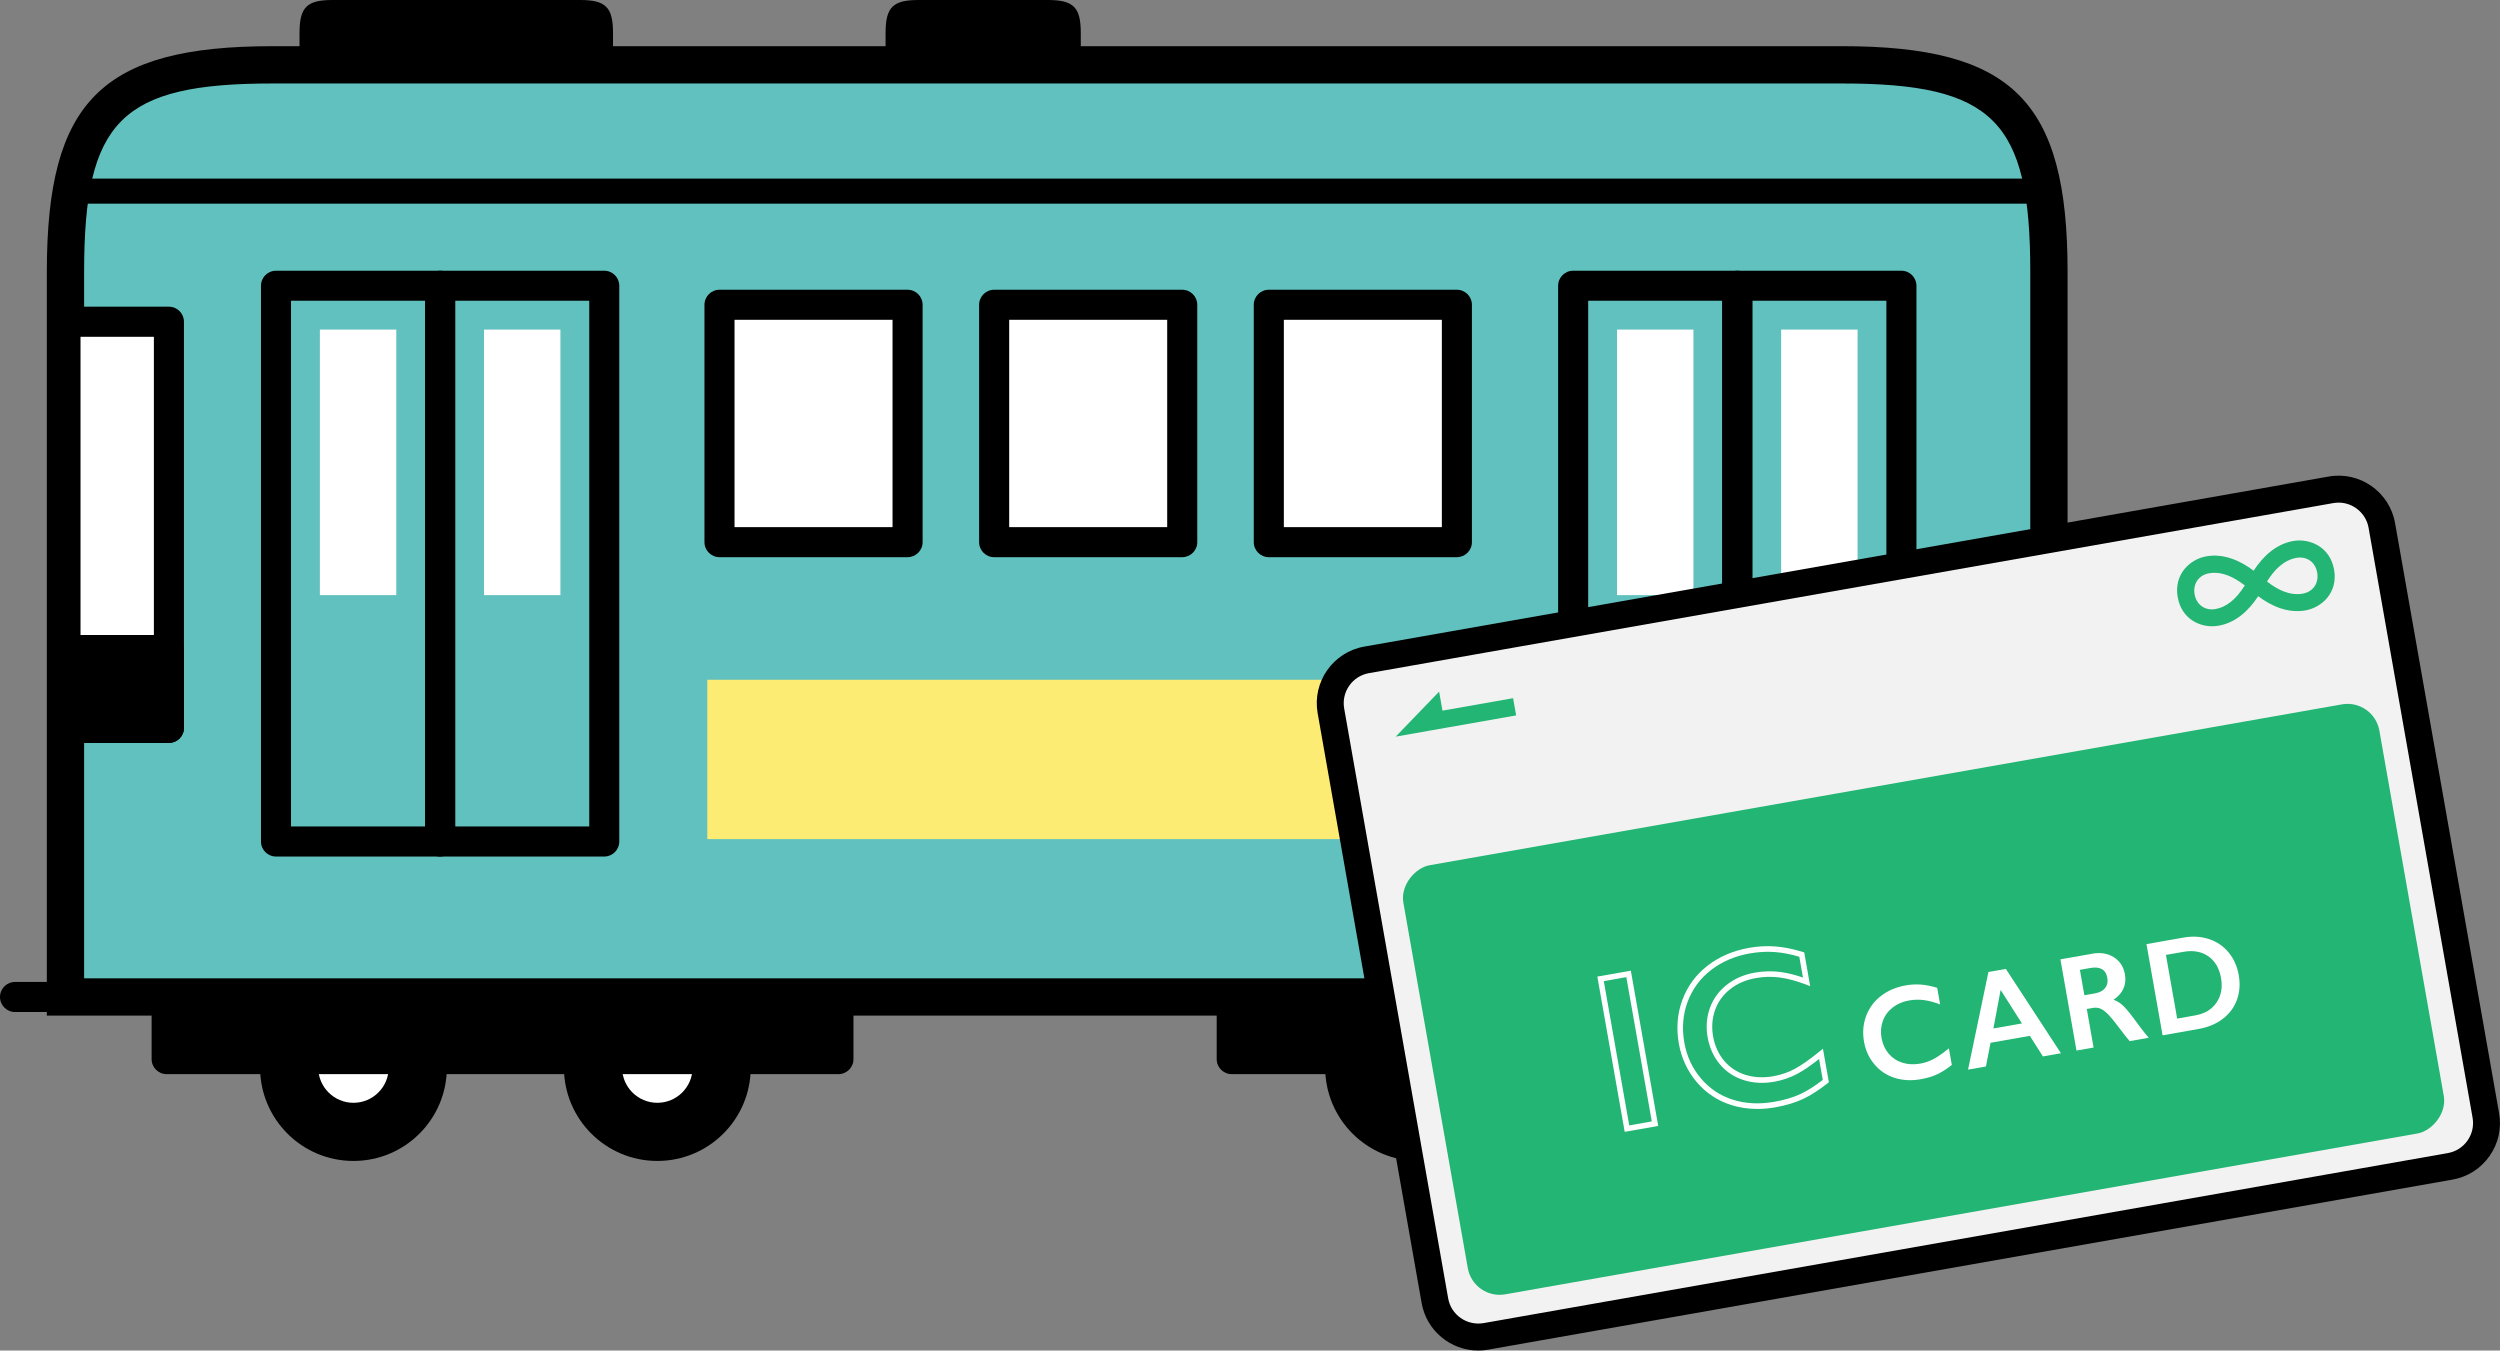 <?xml version="1.0" encoding="UTF-8"?><svg id="_レイヤー_2" xmlns="http://www.w3.org/2000/svg" width="92.78" height="50.121" viewBox="0 0 92.78 50.121"><rect x="0" y="0" width="92.78" height="50.121" fill="#808080" stroke="none"/><defs><style>.cls-1{fill:#22b573;}.cls-1,.cls-2,.cls-3,.cls-4,.cls-5,.cls-6,.cls-7{stroke-width:0px;}.cls-2{fill:#231815;}.cls-4{fill:#fff;}.cls-5{fill:#fcec74;}.cls-6{fill:#61c1be;}.cls-7{fill:#f2f2f2;}</style></defs><g id="top"><path class="cls-3" d="m13.118,36.153c1.914,0,3.466,1.552,3.466,3.466s-1.552,3.466-3.466,3.466-3.466-1.552-3.466-3.466,1.552-3.466,3.466-3.466Z"/><path class="cls-4" d="m13.118,38.311c.722,0,1.308.586,1.308,1.308s-.586,1.308-1.308,1.308-1.308-.586-1.308-1.308.586-1.308,1.308-1.308Z"/><path class="cls-3" d="m24.395,36.153c1.914,0,3.466,1.552,3.466,3.466s-1.552,3.466-3.466,3.466-3.466-1.552-3.466-3.466,1.552-3.466,3.466-3.466Z"/><path class="cls-4" d="m24.395,38.311c.722,0,1.308.586,1.308,1.308s-.586,1.308-1.308,1.308-1.308-.586-1.308-1.308.586-1.308,1.308-1.308Z"/><path class="cls-3" d="m52.646,36.153c1.914,0,3.466,1.552,3.466,3.466s-1.552,3.466-3.466,3.466-3.466-1.552-3.466-3.466,1.552-3.466,3.466-3.466Z"/><path class="cls-4" d="m52.646,38.311c.722,0,1.308.586,1.308,1.308s-.586,1.308-1.308,1.308-1.308-.586-1.308-1.308.586-1.308,1.308-1.308Z"/><path class="cls-3" d="m63.922,36.153c1.914,0,3.466,1.552,3.466,3.466s-1.552,3.466-3.466,3.466-3.466-1.552-3.466-3.466,1.552-3.466,3.466-3.466Z"/><path class="cls-4" d="m63.922,38.311c.722,0,1.308.586,1.308,1.308s-.586,1.308-1.308,1.308-1.308-.586-1.308-1.308.586-1.308,1.308-1.308Z"/><path class="cls-6" d="m68.358,2.406H10.113c-5.989,0-7.682,1.693-7.682,7.682v26.912h73.61V10.089c0-5.989-1.693-7.682-7.682-7.682Z"/><path class="cls-3" d="m76.732,37.692H1.738V10.088C1.738,3.749,3.773,1.714,10.113,1.714h58.245c6.339,0,8.374,2.035,8.374,8.374v27.604Zm-73.61-1.384h72.226V10.088c0-5.619-1.372-6.99-6.99-6.99H10.113c-5.619,0-6.991,1.372-6.991,6.99v26.22Z"/><path class="cls-3" d="m21.528,0h-9.19c-.952,0-1.222.269-1.222,1.222v1.184h11.634v-1.184c0-.952-.269-1.222-1.222-1.222Z"/><path class="cls-3" d="m38.888,0h-4.8c-.953,0-1.222.269-1.222,1.222v1.184h7.244v-1.184c0-.952-.269-1.222-1.222-1.222Z"/><rect class="cls-4" x="2.43" y="11.941" width="3.838" height="15.072"/><path class="cls-3" d="m6.269,27.571h-3.838c-.308,0-.558-.25-.558-.558v-15.073c0-.308.25-.558.558-.558h3.838c.308,0,.558.25.558.558v15.073c0,.308-.25.558-.558.558Zm-3.281-1.115h2.723v-13.957h-2.723v13.957Z"/><rect class="cls-3" x="2.43" y="24.125" width="3.838" height="2.888"/><path class="cls-3" d="m6.269,27.571h-3.838c-.308,0-.558-.25-.558-.558v-2.889c0-.308.25-.558.558-.558h3.838c.308,0,.558.25.558.558v2.889c0,.308-.25.558-.558.558Zm-3.281-1.116h2.723v-1.773h-2.723v1.773Z"/><path class="cls-3" d="m79.762,37.558H.558c-.308,0-.558-.25-.558-.558s.25-.558.558-.558h79.205c.308,0,.558.25.558.558s-.25.558-.558.558Z"/><rect class="cls-3" x="6.185" y="37.001" width="24.93" height="2.306"/><path class="cls-3" d="m31.115,39.864H6.185c-.308,0-.558-.25-.558-.558v-2.306c0-.308.25-.558.558-.558h24.931c.308,0,.558.25.558.558v2.306c0,.308-.25.558-.558.558Zm-24.373-1.115h23.814v-1.19H6.743v1.19Z"/><path class="cls-3" d="m75.666,7.558H2.752c-.257,0-.465-.208-.465-.465s.208-.465.465-.465h72.914c.257,0,.465.208.465.465s-.208.465-.465.465Z"/><rect class="cls-3" x="45.712" y="37.001" width="24.93" height="2.306"/><path class="cls-3" d="m70.642,39.864h-24.93c-.308,0-.558-.25-.558-.558v-2.306c0-.308.25-.558.558-.558h24.93c.308,0,.558.25.558.558v2.306c0,.308-.25.558-.558.558Zm-24.372-1.115h23.814v-1.19h-23.814v1.19Z"/><rect class="cls-4" x="26.702" y="11.311" width="6.98" height="8.809"/><path class="cls-3" d="m33.682,20.678h-6.98c-.308,0-.558-.25-.558-.558v-8.809c0-.308.25-.558.558-.558h6.98c.308,0,.558.25.558.558v8.809c0,.308-.25.558-.558.558Zm-6.422-1.116h5.864v-7.694h-5.864v7.694Z"/><rect class="cls-4" x="36.895" y="11.311" width="6.98" height="8.809"/><path class="cls-3" d="m43.875,20.678h-6.98c-.308,0-.558-.25-.558-.558v-8.809c0-.308.25-.558.558-.558h6.98c.308,0,.558.25.558.558v8.809c0,.308-.25.558-.558.558Zm-6.422-1.116h5.864v-7.694h-5.864v7.694Z"/><rect class="cls-4" x="47.088" y="11.311" width="6.98" height="8.809"/><path class="cls-3" d="m54.068,20.678h-6.98c-.308,0-.558-.25-.558-.558v-8.809c0-.308.25-.558.558-.558h6.98c.308,0,.558.25.558.558v8.809c0,.308-.25.558-.558.558Zm-6.422-1.116h5.864v-7.694h-5.864v7.694Z"/><rect class="cls-4" x="11.871" y="12.232" width="2.836" height="9.854"/><rect class="cls-4" x="17.962" y="12.232" width="2.836" height="9.854"/><path class="cls-3" d="m16.334,31.788h-6.091c-.308,0-.558-.25-.558-.558V10.605c0-.308.25-.558.558-.558h6.091c.308,0,.558.25.558.558v20.625c0,.308-.25.558-.558.558Zm-5.534-1.116h4.976V11.162h-4.976v19.51Z"/><path class="cls-3" d="m22.425,31.788h-6.091c-.308,0-.558-.25-.558-.558V10.605c0-.308.25-.558.558-.558h6.091c.308,0,.558.25.558.558v20.625c0,.308-.25.558-.558.558Zm-5.533-1.116h4.976V11.162h-4.976v19.51Z"/><rect class="cls-4" x="60.011" y="12.232" width="2.836" height="9.854"/><rect class="cls-4" x="66.102" y="12.232" width="2.836" height="9.854"/><path class="cls-3" d="m64.474,31.788h-6.091c-.308,0-.558-.25-.558-.558V10.605c0-.308.25-.558.558-.558h6.091c.308,0,.558.25.558.558v20.625c0,.308-.25.558-.558.558Zm-5.533-1.116h4.976V11.162h-4.976v19.51Z"/><path class="cls-3" d="m70.565,31.788h-6.091c-.308,0-.558-.25-.558-.558V10.605c0-.308.25-.558.558-.558h6.091c.308,0,.558.25.558.558v20.625c0,.308-.25.558-.558.558Zm-5.534-1.116h4.976V11.162h-4.976v19.51Z"/><rect class="cls-5" x="26.25" y="25.227" width="27.975" height="5.914"/><rect class="cls-7" x="51.022" y="21.14" width="39.604" height="25.494" rx="1.631" ry="1.631" transform="translate(-4.808 12.813) rotate(-10)"/><rect class="cls-1" x="63.303" y="18.698" width="16.17" height="36.78" rx="1.2" ry="1.2" transform="translate(95.516 -39.656) rotate(80)"/><path class="cls-4" d="m60.296,42.005l-1.016-5.762,1.244-.219,1.016,5.762-1.245.219Zm-.776-5.594l.944,5.355.837-.148-.945-5.355-.837.148Z"/><path class="cls-4" d="m65.212,41.155c-.337,0-.66-.049-.966-.146-.504-.16-.935-.447-1.28-.854-.343-.406-.565-.885-.661-1.423-.101-.576-.056-1.125.135-1.632.19-.508.506-.935.939-1.268.43-.332.948-.552,1.54-.657h0c.313-.055.63-.074.942-.052.314.021.663.089,1.036.203l.061.019.221,1.252-.17-.064c-.354-.134-.681-.221-.971-.258-.284-.036-.578-.029-.873.023-.365.064-.684.201-.948.407-.263.204-.453.463-.564.771-.111.309-.137.64-.077.983.062.352.199.656.408.905.208.248.473.424.79.524.318.1.665.119,1.034.054.285-.05.551-.141.792-.27.246-.131.554-.347.916-.641l.137-.111.22,1.245-.049.038c-.321.254-.628.45-.913.584-.286.134-.632.238-1.03.309-.228.04-.451.06-.667.06Zm-.257-5.776h0c-.559.099-1.047.306-1.45.617-.401.309-.694.705-.872,1.176-.177.472-.219.985-.124,1.523.088.502.295.948.615,1.326.319.377.718.644,1.185.791.469.148.986.175,1.535.079.38-.067.709-.165.979-.292.256-.121.533-.296.824-.521l-.137-.778c-.313.248-.586.434-.812.554-.261.139-.548.237-.854.292-.4.07-.78.05-1.132-.061-.354-.112-.652-.31-.885-.588-.232-.277-.385-.615-.454-1.002-.066-.38-.038-.746.086-1.089.125-.345.337-.635.631-.863.291-.227.641-.378,1.039-.448.317-.055.631-.063.935-.024.258.033.543.103.848.208l-.136-.772c-.335-.099-.647-.158-.929-.176-.296-.02-.596-.002-.892.05Z"/><path class="cls-4" d="m70.717,36.57c.186-.033.372-.043.559-.031.186.012.392.053.617.121l.109.616c-.223-.084-.425-.137-.606-.161-.181-.023-.364-.018-.55.015-.233.041-.435.128-.605.26-.17.133-.292.298-.364.498-.072.199-.089.41-.05.631.04.226.127.42.262.581.135.161.305.274.51.339.205.065.425.076.66.035.18-.032.347-.089.501-.171.154-.082.343-.215.567-.397l.109.616c-.192.152-.374.268-.544.348-.17.08-.374.141-.611.183-.346.061-.667.044-.965-.05-.298-.094-.548-.261-.75-.501-.203-.24-.332-.519-.388-.837-.06-.341-.034-.661.079-.961.112-.3.296-.548.551-.744.255-.196.559-.326.911-.388Z"/><path class="cls-4" d="m74.441,35.958l2.045,3.13-.669.118-.486-.764-1.458.257-.171.88-.664.117.756-3.624.648-.114Zm-.462,2.21l1.059-.187-.79-1.242-.269,1.429Z"/><path class="cls-4" d="m77.648,35.393c.308-.054.575-.011.8.131.225.142.363.354.413.637.034.192.015.368-.056.528-.071.16-.194.298-.369.414.115.04.222.102.321.188.099.086.23.237.392.453.273.375.471.631.596.769l-.707.125c-.062-.066-.148-.173-.26-.321-.245-.328-.421-.547-.528-.658-.107-.11-.204-.185-.291-.223-.088-.039-.182-.049-.284-.031l-.23.041.252,1.43-.634.112-.597-3.385,1.181-.208Zm.111,1.47c.166-.029.289-.095.368-.197.08-.102.106-.228.08-.376-.027-.155-.095-.263-.202-.323-.107-.06-.248-.075-.421-.044l-.395.07.166.943.404-.071Z"/><path class="cls-4" d="m81.032,34.796c.341-.06.658-.042.949.055.292.097.534.262.727.496.193.234.318.514.376.838.058.331.036.638-.067.92s-.278.518-.525.706c-.247.189-.547.314-.899.376l-1.336.236-.597-3.385,1.373-.242Zm.441,2.886c.351-.062.613-.22.786-.475.174-.255.23-.558.168-.91-.064-.365-.222-.634-.473-.808-.251-.174-.557-.229-.919-.165l-.653.115.417,2.363.674-.119Z"/><path class="cls-2" d="m54.858,49.708c-.817,0-1.544-.587-1.691-1.42l-3.86-21.895c-.164-.933.461-1.825,1.394-1.99l35.79-6.311c.929-.161,1.825.46,1.99,1.394l3.86,21.895c.08.452-.021.908-.285,1.284-.263.375-.657.626-1.109.707l-35.79,6.311c-.1.018-.2.026-.299.026Zm31.931-31.467c-.089,0-.178.007-.269.023l-35.79,6.311c-.838.148-1.4.95-1.252,1.788l3.86,21.895c.148.838.951,1.401,1.788,1.252l35.79-6.311c.406-.072.76-.297.997-.635.236-.338.327-.748.255-1.153l-3.86-21.895c-.132-.748-.785-1.275-1.52-1.275Z"/><path class="cls-3" d="m54.858,50.121c-1.014,0-1.916-.729-2.098-1.761l-3.86-21.895c-.204-1.157.571-2.264,1.728-2.468l35.79-6.311c1.158-.207,2.264.571,2.468,1.728l3.86,21.895c.099.561-.026,1.126-.353,1.592-.326.466-.815.778-1.375.876l-35.79,6.311c-.125.022-.249.033-.371.033Zm31.93-31.467c-.064,0-.13.006-.196.017l-35.79,6.311c-.614.109-1.025.696-.917,1.31l3.86,21.895c.109.613.693,1.019,1.31.917l35.79-6.311c.297-.053.557-.218.73-.465.173-.248.24-.547.188-.845l-3.86-21.895c-.097-.548-.576-.935-1.114-.935Z"/><polygon class="cls-1" points="53.533 26.373 53.409 25.667 51.797 27.338 53.105 27.107 53.646 27.012 56.267 26.55 56.154 25.911 53.533 26.373"/><path class="cls-1" d="m80.819,22.165c-.151-.855.455-1.411,1.063-1.519.639-.113,1.25.153,1.755.534.344-.53.827-.989,1.467-1.102.609-.107,1.368.209,1.519,1.063s-.456,1.405-1.064,1.512c-.639.113-1.249-.147-1.754-.527-.344.53-.828.983-1.468,1.095-.627.111-1.369-.215-1.518-1.057Zm2.49-.439c-.389-.299-.843-.536-1.328-.45-.363.064-.606.373-.535.779s.406.613.769.549c.406-.072.757-.343,1.094-.877Zm1.918-1.023c-.486.086-.832.457-1.094.878.39.305.843.536,1.328.45.363-.064.606-.373.535-.779-.075-.424-.418-.611-.769-.549Z"/></g></svg>